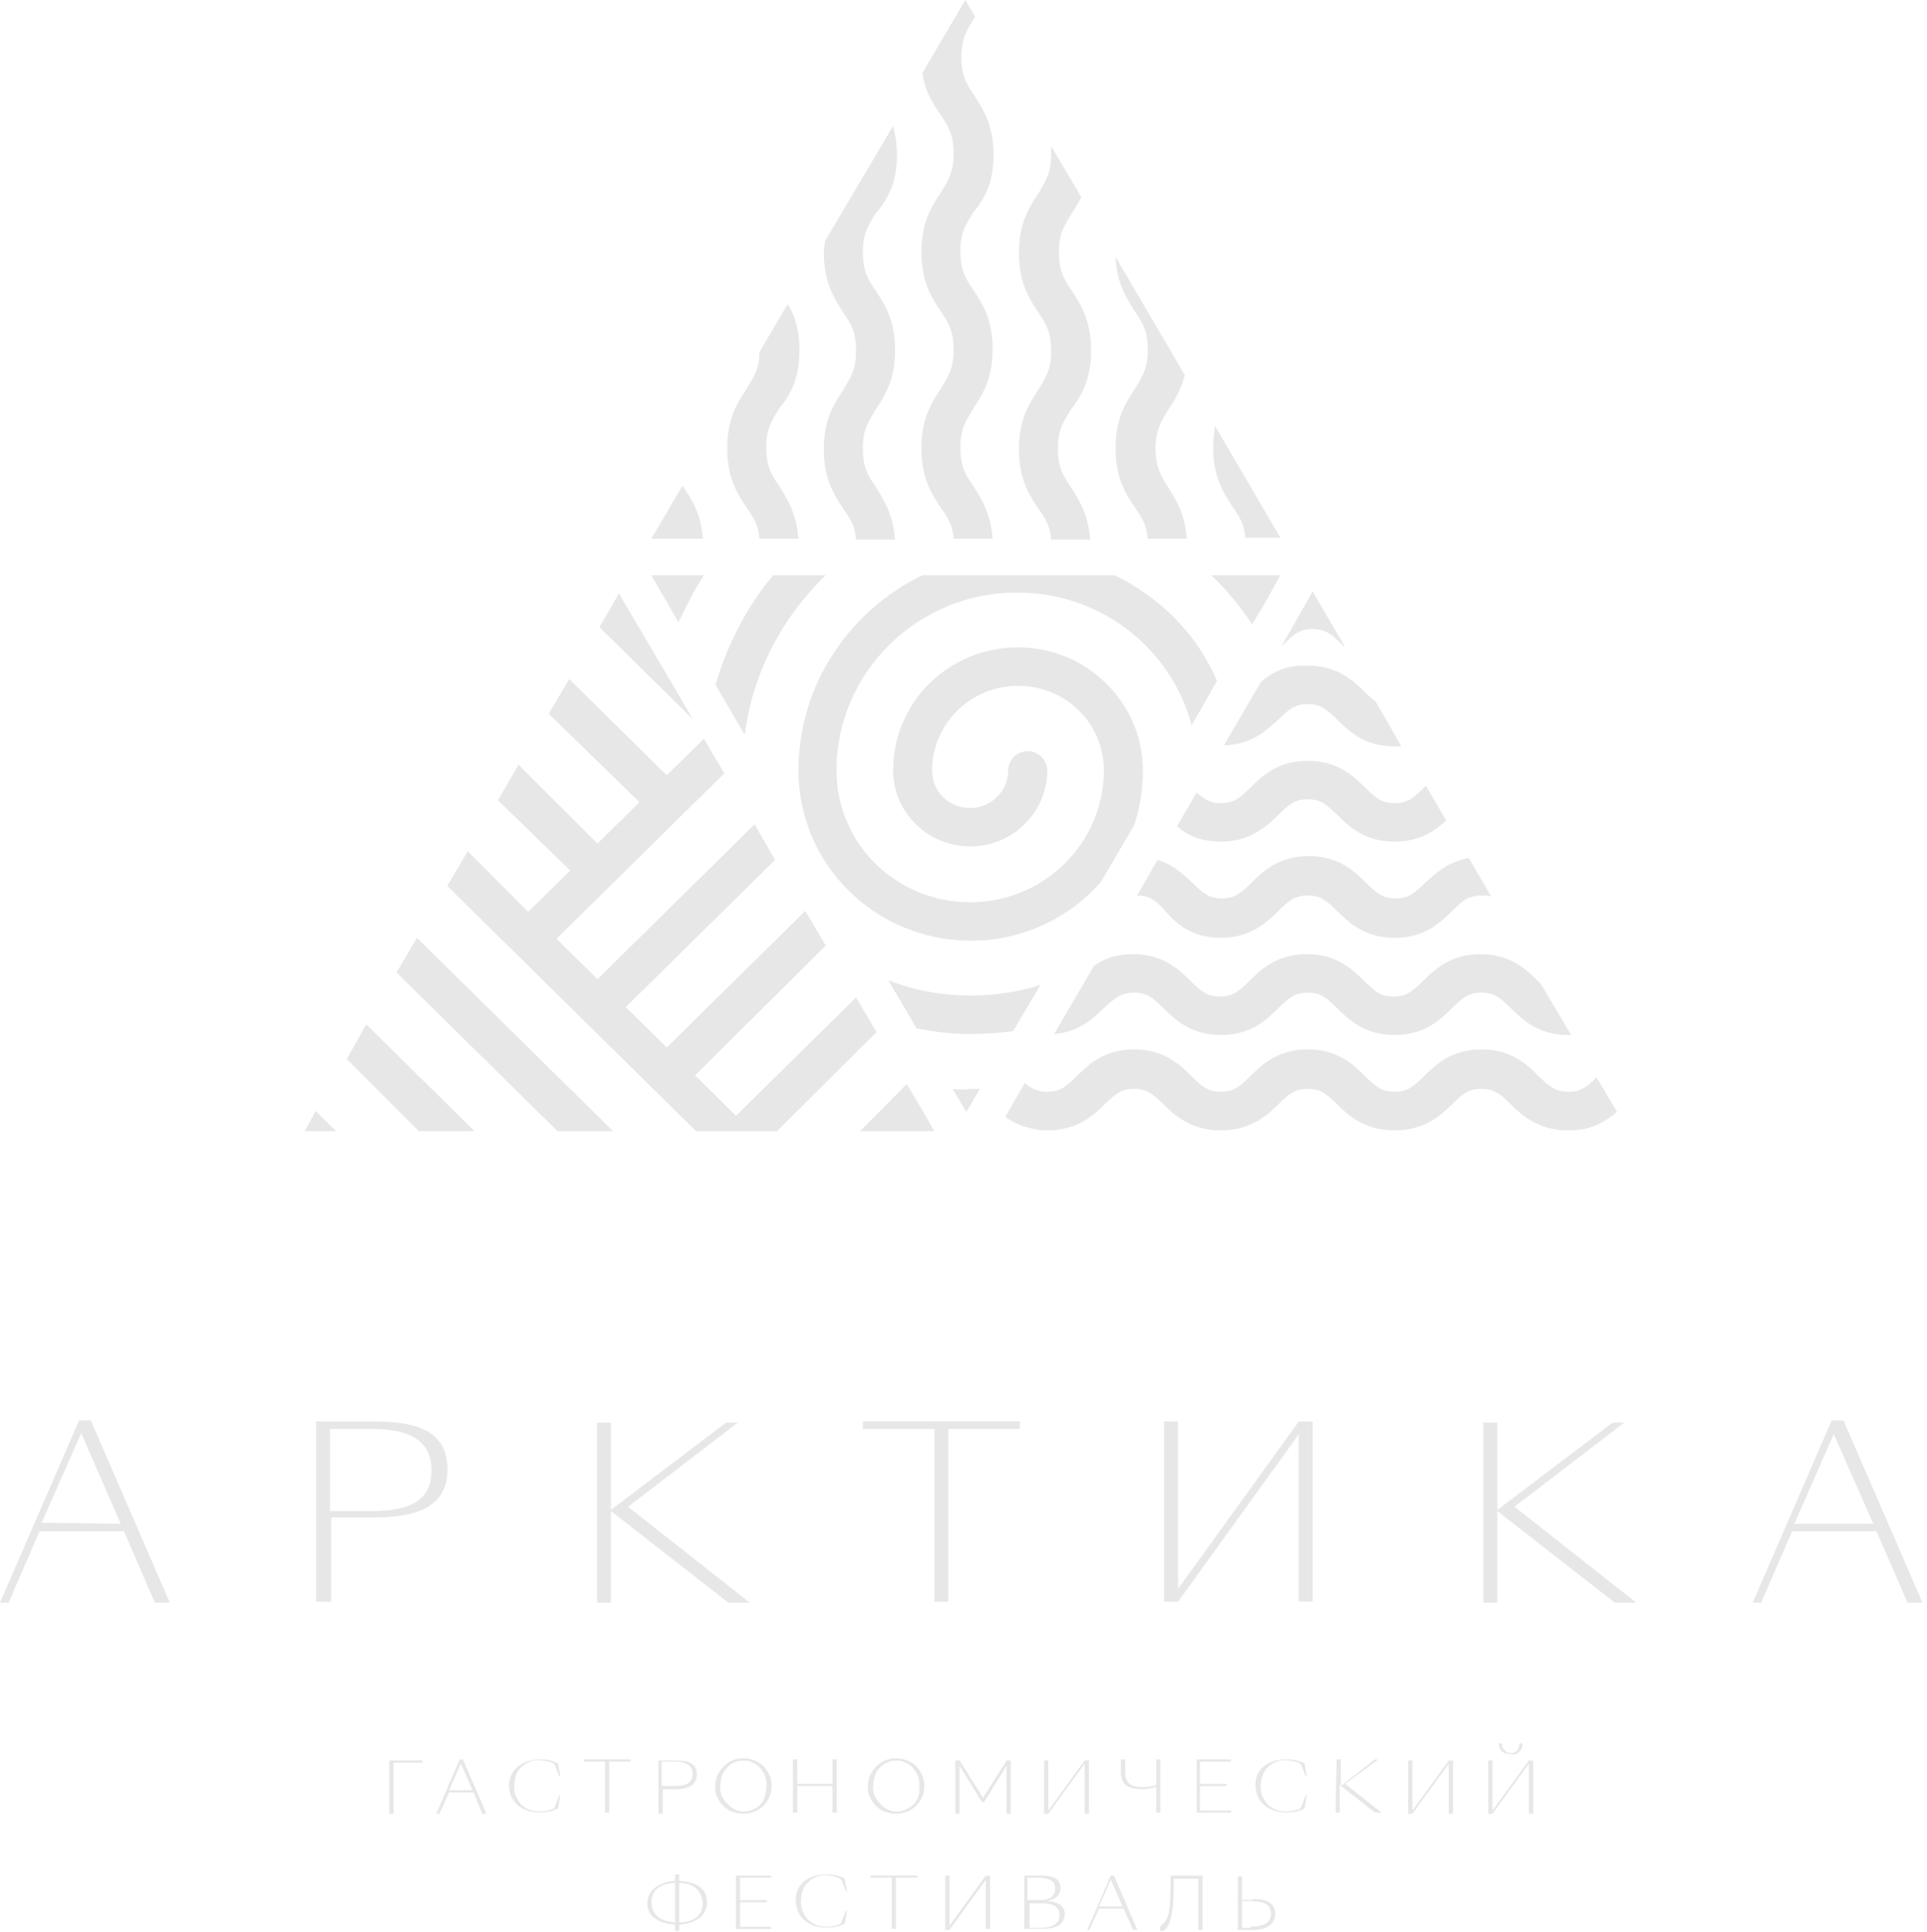 <?xml version="1.0" encoding="UTF-8"?> <svg xmlns="http://www.w3.org/2000/svg" width="373" height="374" viewBox="0 0 373 374" fill="none"> <g clip-path="url(#clip0_734_2)"> <path d="M247.846 111.362H234.438C237.459 114.156 240.103 117.508 242.369 120.86L244.635 117.135L247.846 111.362Z" fill="#E7E7E7"></path> <path d="M159.844 111.362H149.646C144.547 117.508 140.77 124.77 138.504 132.592L144.169 142.276C145.68 130.171 151.534 119.37 159.844 111.362Z" fill="#E7E7E7"></path> <path d="M187.982 192.742C182.505 192.742 177.029 191.811 171.93 189.763L177.406 199.074C180.806 199.819 184.394 200.191 187.793 200.191C190.626 200.191 193.269 200.005 196.102 199.633L201.39 190.694C197.235 191.997 192.703 192.742 187.982 192.742Z" fill="#E7E7E7"></path> <path d="M127.55 111.362H126.039L128.872 116.204L131.327 120.487C132.838 117.321 134.348 114.342 136.237 111.362H127.55Z" fill="#E7E7E7"></path> <path d="M215.741 111.362H178.538C164.375 118.253 154.555 132.592 154.555 149.166C154.555 167.416 169.474 182.128 187.981 182.128C197.99 182.128 207.054 177.658 213.097 170.768L219.518 159.781C220.651 156.429 221.218 152.89 221.218 149.166C221.218 136.13 210.454 125.329 197.045 125.329C183.637 125.329 172.873 135.944 172.873 149.166C172.873 157.36 179.671 163.878 187.792 163.878C195.912 163.878 202.711 157.36 202.711 149.166C202.711 147.117 201.011 145.441 198.934 145.441C196.857 145.441 195.157 147.117 195.157 149.166C195.157 153.077 191.947 156.429 187.792 156.429C183.637 156.429 180.427 153.263 180.427 149.166C180.427 140.227 187.792 132.778 197.045 132.778C206.299 132.778 213.664 140.041 213.664 149.166C213.664 163.133 202.144 174.679 187.792 174.679C173.439 174.679 161.92 163.319 161.92 149.166C161.92 130.171 177.594 114.714 196.857 114.714C213.097 114.714 226.694 125.515 230.66 140.413L235.57 131.847C231.793 122.908 224.617 115.645 215.741 111.362Z" fill="#E7E7E7"></path> <path d="M184.395 210.806L187.038 215.276L189.682 210.806H187.983C186.661 210.992 185.528 210.992 184.395 210.806Z" fill="#E7E7E7"></path> <path d="M179.484 216.579L175.518 209.875L166.453 219H173.44H177.029H180.806L179.484 216.579Z" fill="#E7E7E7"></path> <path d="M67.121 205.033L81.096 219H91.86L70.898 198.329L67.121 205.033Z" fill="#E7E7E7"></path> <path d="M59 219H65.043L61.077 215.089L59 219Z" fill="#E7E7E7"></path> <path d="M76.75 188.273L107.91 219H118.674L80.716 181.569L76.75 188.273Z" fill="#E7E7E7"></path> <path d="M165.697 193.115L142.469 216.02L134.538 208.199L159.843 183.059L155.877 176.355L129.061 202.798L121.129 194.977L150.023 166.485L146.057 159.594L115.653 189.577L107.721 181.755L140.203 149.724L136.237 143.02L129.061 150.097L110.176 131.474L106.21 138.179L123.773 155.311L115.653 163.319L100.356 148.048L96.39 154.939L110.365 168.533L102.245 176.541L90.536 164.809L86.57 171.513L98.845 183.617L134.726 219H150.401L169.663 199.819L165.697 193.115Z" fill="#E7E7E7"></path> <path d="M119.808 114.901L116.031 121.418L134.161 139.296L119.808 114.901Z" fill="#E7E7E7"></path> <path d="M236.33 162.946C241.996 162.946 245.206 159.967 247.472 157.732C249.55 155.684 250.683 154.753 253.138 154.753C255.593 154.753 256.726 155.684 258.803 157.732C261.069 159.967 264.091 162.946 269.945 162.946C274.855 162.946 277.688 160.898 279.954 158.85L275.988 152.145L275.61 152.518C273.533 154.566 272.4 155.497 269.945 155.497C267.49 155.497 266.357 154.566 264.28 152.518C262.013 150.283 258.992 147.304 253.138 147.304C247.283 147.304 244.262 150.283 241.996 152.518C239.918 154.566 238.785 155.497 236.33 155.497C234.253 155.497 233.12 154.753 231.609 153.449L227.832 159.967C229.721 161.643 232.364 162.946 236.33 162.946Z" fill="#E7E7E7"></path> <path d="M244.071 132.033L236.895 144.324C242.371 144.138 245.204 141.344 247.47 139.296C249.547 137.247 250.68 136.316 253.135 136.316C255.59 136.316 256.724 137.247 258.801 139.296C261.067 141.531 264.089 144.51 269.943 144.51H271.265L266.355 135.944C265.788 135.385 265.033 134.827 264.277 134.082C262.011 131.847 258.99 128.867 253.135 128.867C248.981 128.681 246.148 130.171 244.071 132.033Z" fill="#E7E7E7"></path> <path d="M313.001 215.276L309.035 208.571C307.147 210.434 306.014 211.365 303.559 211.365C301.104 211.365 299.971 210.434 297.893 208.385C295.627 206.151 292.606 203.171 286.751 203.171C280.897 203.171 277.876 206.151 275.609 208.385C273.532 210.434 272.399 211.365 269.944 211.365C267.489 211.365 266.356 210.434 264.278 208.385C262.012 206.151 258.991 203.171 253.136 203.171C247.282 203.171 244.261 206.151 241.994 208.385C239.917 210.434 238.784 211.365 236.329 211.365C233.874 211.365 232.741 210.434 230.664 208.385C228.397 206.151 225.376 203.171 219.522 203.171C213.667 203.171 210.646 206.151 208.38 208.385C206.302 210.434 205.169 211.365 202.714 211.365C200.826 211.365 199.693 210.806 198.371 209.689L194.594 216.207C196.293 217.51 198.56 218.441 201.581 218.814H203.847C208.946 218.441 211.779 215.834 213.856 213.786C215.934 211.737 217.067 210.806 219.522 210.806C221.977 210.806 223.11 211.737 225.187 213.786C227.264 215.834 230.097 218.441 235.196 218.814H237.462C242.561 218.441 245.394 215.834 247.471 213.786C249.548 211.737 250.681 210.806 253.136 210.806C255.592 210.806 256.725 211.737 258.802 213.786C260.879 215.834 263.712 218.441 268.811 218.814H271.077C276.176 218.441 279.009 215.834 281.086 213.786C283.163 211.737 284.296 210.806 286.751 210.806C289.206 210.806 290.339 211.737 292.417 213.786C294.494 215.834 297.327 218.441 302.426 218.814H304.692C308.469 218.628 310.924 216.952 313.001 215.276Z" fill="#E7E7E7"></path> <path d="M219.521 192.184C221.976 192.184 223.109 193.115 225.186 195.163C227.452 197.398 230.474 200.378 236.328 200.378C242.182 200.378 245.204 197.398 247.47 195.163C249.547 193.115 250.681 192.184 253.136 192.184C255.591 192.184 256.724 193.115 258.801 195.163C261.067 197.398 264.089 200.378 269.943 200.378C275.797 200.378 278.819 197.398 281.085 195.163C283.162 193.115 284.295 192.184 286.75 192.184C289.205 192.184 290.338 193.115 292.416 195.163C294.682 197.398 297.704 200.378 303.558 200.378H304.124L298.27 190.508L297.704 189.949C295.437 187.714 292.416 184.735 286.562 184.735C280.707 184.735 277.686 187.714 275.42 189.949C273.342 191.997 272.209 192.929 269.754 192.929C267.299 192.929 266.166 191.997 264.089 189.949C261.823 187.714 258.801 184.735 252.947 184.735C247.092 184.735 244.071 187.714 241.805 189.949C239.727 191.997 238.594 192.929 236.139 192.929C233.684 192.929 232.551 191.997 230.474 189.949C228.208 187.714 225.186 184.735 219.332 184.735C215.933 184.735 213.666 185.666 211.778 186.969L204.035 200.191C208.945 199.819 211.778 197.026 213.666 195.163C215.933 193.115 217.066 192.184 219.521 192.184Z" fill="#E7E7E7"></path> <path d="M248.039 125.143C248.165 125.019 248.291 124.895 248.417 124.77C250.494 122.722 251.627 121.791 254.082 121.791C256.537 121.791 257.67 122.722 259.748 124.77C259.936 124.957 260.125 125.143 260.314 125.143L254.082 114.528L248.039 125.143Z" fill="#E7E7E7"></path> <path d="M236.331 181.569C241.996 181.569 245.207 178.589 247.473 176.355C249.55 174.306 250.683 173.375 253.138 173.375C255.593 173.375 256.726 174.306 258.804 176.355C261.07 178.589 264.091 181.569 269.946 181.569C275.8 181.569 278.821 178.589 281.088 176.355C283.165 174.306 284.298 173.375 286.753 173.375C287.508 173.375 288.075 173.375 288.642 173.561L284.298 166.112C280.143 166.857 277.688 169.278 275.8 170.954C273.723 173.003 272.589 173.934 270.134 173.934C267.679 173.934 266.546 173.003 264.469 170.954C262.203 168.719 259.181 165.74 253.327 165.74C247.473 165.74 244.451 168.719 242.185 170.954C240.108 173.003 238.975 173.934 236.52 173.934C234.065 173.934 232.931 173.003 230.854 170.954C229.155 169.464 227.266 167.416 224.056 166.485L220.09 173.375C222.545 173.375 223.678 174.306 225.566 176.355C227.455 178.589 230.476 181.569 236.331 181.569Z" fill="#E7E7E7"></path> <path d="M173.628 29.982C173.628 27.747 173.251 25.885 172.873 24.395L159.654 46.742C159.654 47.487 159.465 48.232 159.465 48.977C159.465 54.75 161.542 57.916 163.242 60.523C164.753 62.758 165.697 64.248 165.697 67.972C165.697 71.696 164.564 73.186 163.242 75.421C161.542 78.028 159.465 81.008 159.465 86.967C159.465 92.926 161.542 95.906 163.242 98.513C164.564 100.375 165.508 101.865 165.697 104.472H173.251C172.873 99.444 170.985 96.65 169.474 94.23C167.963 91.995 167.019 90.505 167.019 86.781C167.019 83.056 168.152 81.566 169.474 79.332C171.173 76.725 173.251 73.745 173.251 67.786C173.251 61.827 171.173 58.847 169.474 56.24C167.963 54.005 167.019 52.515 167.019 48.791C167.019 45.066 168.152 43.577 169.474 41.342C171.551 38.921 173.628 35.755 173.628 29.982Z" fill="#E7E7E7"></path> <path d="M192.326 29.982C192.326 24.209 190.249 21.043 188.549 18.436C187.039 16.201 186.094 14.712 186.094 10.987C186.094 7.263 187.227 5.773 188.549 3.538C188.549 3.352 188.738 3.352 188.738 3.166L186.85 0L178.54 14.153C179.107 18.064 180.807 20.299 182.129 22.347C183.639 24.582 184.584 26.071 184.584 29.796C184.584 33.52 183.45 35.01 182.129 37.245C180.429 39.852 178.352 42.832 178.352 48.791C178.352 54.75 180.429 57.73 182.129 60.337C183.639 62.571 184.584 64.061 184.584 67.786C184.584 71.51 183.45 73 182.129 75.235C180.429 77.842 178.352 80.821 178.352 86.781C178.352 92.74 180.429 95.719 182.129 98.326C183.45 100.189 184.395 101.679 184.584 104.286H192.137C191.76 99.258 189.871 96.464 188.36 94.043C186.85 91.809 185.905 90.319 185.905 86.594C185.905 82.87 187.039 81.38 188.36 79.145C190.06 76.538 192.137 73.559 192.137 67.6C192.137 61.64 190.06 58.661 188.36 56.054C186.85 53.819 185.905 52.329 185.905 48.605C185.905 44.88 187.039 43.39 188.36 41.156C190.249 38.921 192.326 35.755 192.326 29.982Z" fill="#E7E7E7"></path> <path d="M154.744 67.786C154.744 63.689 153.8 61.082 152.478 58.847L147.002 68.158C147.002 71.51 145.868 73 144.546 75.235C142.847 77.842 140.77 80.821 140.77 86.781C140.77 92.74 142.847 95.719 144.546 98.326C145.868 100.189 146.813 101.679 147.002 104.286H154.555C154.178 99.258 152.289 96.464 150.778 94.043C149.268 91.809 148.323 90.319 148.323 86.594C148.323 82.87 149.457 81.38 150.778 79.145C152.667 76.911 154.744 73.745 154.744 67.786Z" fill="#E7E7E7"></path> <path d="M132.082 94.043L127.739 101.492L126.039 104.286H136.048C135.67 99.258 133.782 96.464 132.082 94.043Z" fill="#E7E7E7"></path> <path d="M235.194 82.497C235.005 83.801 234.816 85.105 234.816 86.594C234.816 92.367 236.894 95.533 238.593 98.14C239.915 100.003 240.86 101.492 241.048 104.099H247.847L235.194 82.497Z" fill="#E7E7E7"></path> <path d="M223.672 86.781C223.672 83.242 224.806 81.566 226.127 79.332C227.261 77.656 228.582 75.607 229.338 72.628L215.93 49.722C216.119 54.936 218.196 57.916 219.707 60.337C221.217 62.571 222.162 64.061 222.162 67.786C222.162 71.51 221.029 73 219.707 75.235C218.007 77.842 215.93 80.821 215.93 86.781C215.93 92.74 218.007 95.719 219.707 98.326C221.029 100.189 221.973 101.679 222.162 104.286H229.716C229.338 99.258 227.449 96.464 225.939 94.043C224.617 91.995 223.672 90.319 223.672 86.781Z" fill="#E7E7E7"></path> <path d="M211.209 67.786C211.209 62.013 209.132 58.847 207.432 56.24C205.921 54.005 204.977 52.515 204.977 48.791C204.977 45.066 206.11 43.577 207.432 41.342C207.999 40.411 208.754 39.293 209.321 38.176L203.466 28.306V29.982C203.466 33.52 202.333 35.196 201.011 37.431C199.312 40.038 197.234 43.018 197.234 48.977C197.234 54.936 199.312 57.916 201.011 60.523C202.522 62.758 203.466 64.248 203.466 67.972C203.466 71.696 202.333 73.186 201.011 75.421C199.312 78.028 197.234 81.008 197.234 86.967C197.234 92.926 199.312 95.906 201.011 98.513C202.333 100.375 203.278 101.865 203.466 104.472H211.02C210.643 99.444 208.754 96.65 207.243 94.23C205.733 91.995 204.788 90.505 204.788 86.781C204.788 83.056 205.921 81.566 207.243 79.332C209.132 76.911 211.209 73.745 211.209 67.786Z" fill="#E7E7E7"></path> </g> <path d="M23.987 296.459H7.658L1.666 310.288H0L15.301 275H17.574L32.875 310.288H29.98L23.987 296.459ZM23.364 295.014L15.721 277.471L8.063 294.812L23.364 295.014Z" fill="#E7E7E7"></path> <path d="M61.203 310.086V275.202H72.364C80.007 275.202 86.622 276.647 86.622 284.494C86.622 292.123 80.007 293.786 72.364 293.786H64.098V310.086H61.203ZM63.88 292.543H71.944C78.356 292.543 83.524 291.098 83.524 284.696C83.524 278.294 78.356 276.647 71.944 276.647H63.88V292.543Z" fill="#E7E7E7"></path> <path d="M115.559 275.404H118.251V292.325L140.573 275.404H142.845L121.567 291.719L145.133 310.288H140.993L118.251 292.543V310.288H115.559V275.404Z" fill="#E7E7E7"></path> <path d="M180.889 276.647H167.035V275.202H197.419V276.647H183.566V310.086H180.873V276.647H180.889Z" fill="#E7E7E7"></path> <path d="M225.344 310.086V275.202H228.037V307.6L251.401 275.202H254.094V310.07H251.401V277.688L228.037 310.086H225.344Z" fill="#E7E7E7"></path> <path d="M287.156 275.404H289.849V292.325L312.17 275.404H314.443L293.149 291.704L316.715 310.272H312.575L289.833 292.543V310.288H287.141V275.404H287.156Z" fill="#E7E7E7"></path> <path d="M363.225 296.459H346.897L340.904 310.288H339.254L354.555 275H356.828L372.129 310.288H369.234L363.225 296.459ZM362.602 295.014L354.96 277.673L347.317 295.014H362.602Z" fill="#E7E7E7"></path> <path d="M76.18 351.154H75.356V340.837H81.769V341.256H76.18V351.154Z" fill="#E7E7E7"></path> <path d="M91.683 347.021H86.936L85.068 351.154H84.445L88.99 340.635H89.613L94.158 351.154H93.333L91.683 347.021ZM91.481 346.601L89.208 341.443L86.936 346.601H91.481Z" fill="#E7E7E7"></path> <path d="M104.508 340.619C105.754 340.619 106.983 340.821 108.026 341.443L108.447 343.913H108.244L107.419 341.847C107.419 341.645 107.217 341.427 106.797 341.225C105.972 341.023 105.349 340.806 104.524 340.806C103.279 340.604 101.831 341.225 101.006 342.049C99.979 342.872 99.558 344.317 99.558 345.56C99.356 347.005 99.979 348.249 100.804 349.274C101.831 350.3 103.076 350.719 104.524 350.719C105.349 350.719 106.174 350.517 106.797 350.3C106.999 350.3 107.419 350.098 107.419 349.678L108.244 347.611H108.447L108.026 350.082C106.999 350.704 105.754 350.906 104.508 350.906C100.991 350.906 98.516 348.839 98.516 345.545C98.718 342.484 101.193 340.619 104.508 340.619Z" fill="#E7E7E7"></path> <path d="M117.121 341.039H112.98V340.619H122.071V341.039H117.93V350.937H117.105V341.039H117.121Z" fill="#E7E7E7"></path> <path d="M127.453 351.154V340.837H130.753C133.026 340.837 134.894 341.256 134.894 343.525C134.894 345.793 132.823 346.415 130.753 346.415H128.278V351.154H127.453ZM128.076 345.778H130.551C132.419 345.778 134.069 345.358 134.069 343.509C134.069 341.645 132.621 341.039 130.551 341.039H128.076V345.778Z" fill="#E7E7E7"></path> <path d="M153.492 340.619H154.317V345.358H161.135V340.619H161.96V350.937H161.135V345.778H154.317V350.937H153.492V340.619Z" fill="#E7E7E7"></path> <path d="M167.973 345.995C167.973 343.727 169.218 341.862 171.273 340.837C173.343 340.013 175.615 340.417 177.265 341.862C178.915 343.509 179.336 345.778 178.511 347.845C177.686 349.911 175.615 351.139 173.545 351.139C172.098 351.139 170.65 350.719 169.623 349.694C168.595 348.668 167.973 347.425 167.973 345.995ZM177.904 345.995C178.106 344.752 177.701 343.525 176.876 342.484C176.051 341.458 174.806 340.837 173.576 340.837C172.331 340.837 171.101 341.256 170.276 342.282C169.451 343.105 169.031 344.348 169.031 345.576C168.829 346.819 169.233 348.047 170.276 349.088C171.101 350.113 172.347 350.735 173.576 350.735C174.822 350.735 176.051 350.113 176.876 349.29C177.686 348.466 178.106 347.223 177.904 345.995Z" fill="#E7E7E7"></path> <path d="M138.414 345.995C138.414 343.727 139.659 341.862 141.714 340.837C143.784 340.013 146.057 340.417 147.707 341.862C149.357 343.509 149.777 345.778 148.952 347.845C148.127 349.911 146.057 351.139 143.987 351.139C142.539 351.139 141.091 350.719 140.064 349.694C139.037 348.668 138.414 347.425 138.414 345.995ZM148.329 345.995C148.532 344.752 148.127 343.525 147.302 342.484C146.477 341.458 145.232 340.837 144.002 340.837C142.757 340.837 141.527 341.256 140.702 342.282C139.877 343.105 139.457 344.348 139.457 345.576C139.255 346.819 139.659 348.047 140.702 349.088C141.527 350.113 142.772 350.735 144.002 350.735C145.247 350.735 146.477 350.113 147.302 349.29C147.925 348.466 148.329 347.223 148.329 345.995Z" fill="#E7E7E7"></path> <path d="M185.342 351.154H184.922V340.837H185.747L190.292 348.062L194.837 340.837H195.662V351.154H194.837V341.862L190.494 348.886H190.074L185.731 341.862V351.154H185.342Z" fill="#E7E7E7"></path> <path d="M202.09 351.154V340.837H202.915V350.533L209.951 340.837H210.776V351.154H209.951V341.458L202.915 351.154H202.09Z" fill="#E7E7E7"></path> <path d="M216.969 340.619H217.794V343.09C217.794 345.778 219.662 345.98 221.094 345.98C221.716 345.98 222.339 345.98 222.961 345.778C223.164 345.778 223.584 345.778 223.786 345.576V340.619H224.611V350.937H223.786V345.98C223.584 345.98 223.164 346.182 222.961 346.182C222.339 346.384 221.716 346.384 221.094 346.384C219.023 346.384 216.953 345.964 216.953 343.09V340.619H216.969Z" fill="#E7E7E7"></path> <path d="M231.648 340.619H238.264V341.039H232.271V345.374H237.439V345.793H232.271V350.533H238.264V350.952H231.648V340.619Z" fill="#E7E7E7"></path> <path d="M249.005 340.619C250.25 340.619 251.479 340.821 252.522 341.443L252.943 343.913H252.74L251.915 341.847C251.915 341.645 251.713 341.427 251.293 341.225C250.468 341.023 249.845 340.806 249.02 340.806C247.775 340.604 246.327 341.225 245.502 342.049C244.475 343.074 244.055 344.317 244.055 345.56C243.852 347.005 244.475 348.249 245.3 349.274C246.327 350.3 247.572 350.719 249.02 350.719C249.845 350.719 250.67 350.517 251.293 350.3C251.495 350.3 251.915 350.098 251.915 349.678L252.74 347.611H252.943L252.522 350.082C251.495 350.704 250.25 350.906 249.005 350.906C245.487 350.906 243.012 348.839 243.012 345.545C243.012 342.484 245.502 340.619 249.005 340.619Z" fill="#E7E7E7"></path> <path d="M258.718 340.619H259.543V345.778L266.158 340.619H266.781L260.368 345.358L267.404 350.937H266.158L259.341 345.576V350.937H258.516L258.718 340.619Z" fill="#E7E7E7"></path> <path d="M272.57 351.154V340.837H273.395V350.533L280.431 340.837H281.256V351.154H280.431V341.458L273.395 351.154H272.57Z" fill="#E7E7E7"></path> <path d="M288.074 351.154V340.837H288.899V350.533L295.935 340.837H296.76V351.154H295.935V341.458L288.899 351.154H288.074ZM290.144 337.527H290.767C290.767 337.947 290.767 338.553 291.187 338.77C291.39 339.19 292.012 339.392 292.433 339.392C293.46 339.392 294.083 338.77 294.083 337.527H294.705C294.705 338.149 294.503 338.77 294.083 339.174C293.662 339.594 293.055 339.796 292.433 339.594C290.767 339.594 290.144 338.77 290.144 337.527Z" fill="#E7E7E7"></path> <path d="M130.659 372.613C127.359 372.411 125.289 370.966 125.289 368.48C125.289 365.994 127.562 364.346 130.659 364.144V362.901H131.484V364.144C134.784 364.346 136.854 365.59 136.854 368.278C136.854 370.966 134.582 372.411 131.484 372.613V373.856H130.659V372.613ZM130.659 372.193V364.564C128.387 364.564 126.114 365.59 126.114 368.278C126.114 370.966 128.184 371.991 130.659 372.193ZM131.484 364.564V372.193C133.757 372.193 136.029 371.168 136.029 368.48C135.827 365.59 133.757 364.564 131.484 364.564Z" fill="#E7E7E7"></path> <path d="M142.644 363.119H149.259V363.538H143.266V367.874H148.434V368.293H143.266V373.032H149.259V373.452H142.441V363.134H142.644V363.119Z" fill="#E7E7E7"></path> <path d="M160.016 362.917C161.261 362.917 162.491 363.119 163.534 363.74L163.954 366.211H163.752L162.927 364.144C162.927 363.942 162.507 363.725 162.304 363.523C161.479 363.321 160.857 363.103 160.032 363.103C158.787 362.901 157.339 363.523 156.514 364.346C155.487 365.17 155.066 366.615 155.066 367.858C154.864 369.303 155.487 370.546 156.312 371.572C157.339 372.597 158.584 373.017 160.032 373.017C160.857 373.017 161.682 372.815 162.304 372.597C162.507 372.597 162.927 372.395 162.927 371.976L163.752 369.909H163.954L163.534 372.38C162.507 373.001 161.261 373.203 160.016 373.203C156.498 373.203 154.023 371.137 154.023 367.843C154.023 364.548 156.701 362.917 160.016 362.917Z" fill="#E7E7E7"></path> <path d="M172.625 363.523H168.484V363.103H177.575V363.523H173.434V373.421H172.609V363.523H172.625Z" fill="#E7E7E7"></path> <path d="M182.961 373.436V363.119H183.786V372.815L190.822 363.119H191.647V373.436H190.822V363.942L183.786 373.638H182.961V373.436Z" fill="#E7E7E7"></path> <path d="M198.258 373.436V363.119H201.355C203.628 363.119 205.278 363.538 205.278 365.59C205.278 367.035 204.033 367.858 202.585 368.06C204.453 368.06 206.103 368.884 206.103 370.531C206.103 372.395 204.858 373.421 201.76 373.421L198.258 373.436ZM201.558 367.858C203.208 367.858 204.251 367.035 204.251 365.59C204.251 364.144 203.005 363.523 200.951 363.523H198.88V367.858H201.558ZM201.355 373.234C203.83 373.234 205.076 372.411 205.076 370.764C205.076 369.117 203.83 368.495 201.776 368.495H199.301V373.234H201.355Z" fill="#E7E7E7"></path> <path d="M217.485 369.521H212.737L210.869 373.654H210.449L214.994 363.134H215.617L220.162 373.654H219.337L217.485 369.521ZM217.283 369.101L215.01 363.942L212.737 369.101H217.283Z" fill="#E7E7E7"></path> <path d="M224.928 372.613C226.376 371.587 226.578 369.521 226.578 363.538V363.119H232.773V373.638H231.948V363.74H227.201C227.201 369.521 226.78 371.789 225.955 373.032C225.535 373.654 225.333 373.856 224.928 373.856C224.508 373.856 224.508 373.654 224.508 373.436C224.508 373.219 224.508 373.017 224.928 372.613Z" fill="#E7E7E7"></path> <path d="M242.501 367.656C245.598 367.656 246.844 368.682 246.844 370.546C246.844 372.193 245.598 373.638 242.501 373.638H239.605V363.321H240.43V367.858H242.501V367.656ZM242.08 373.017C244.773 373.017 246.003 372.193 246.003 370.546C246.003 368.899 244.976 368.076 242.08 368.076H240.43V373.234H242.08V373.017Z" fill="#E7E7E7"></path> <defs> <clipPath id="clip0_734_2"> <rect width="254" height="219" fill="white" transform="translate(59)"></rect> </clipPath> </defs> </svg> 